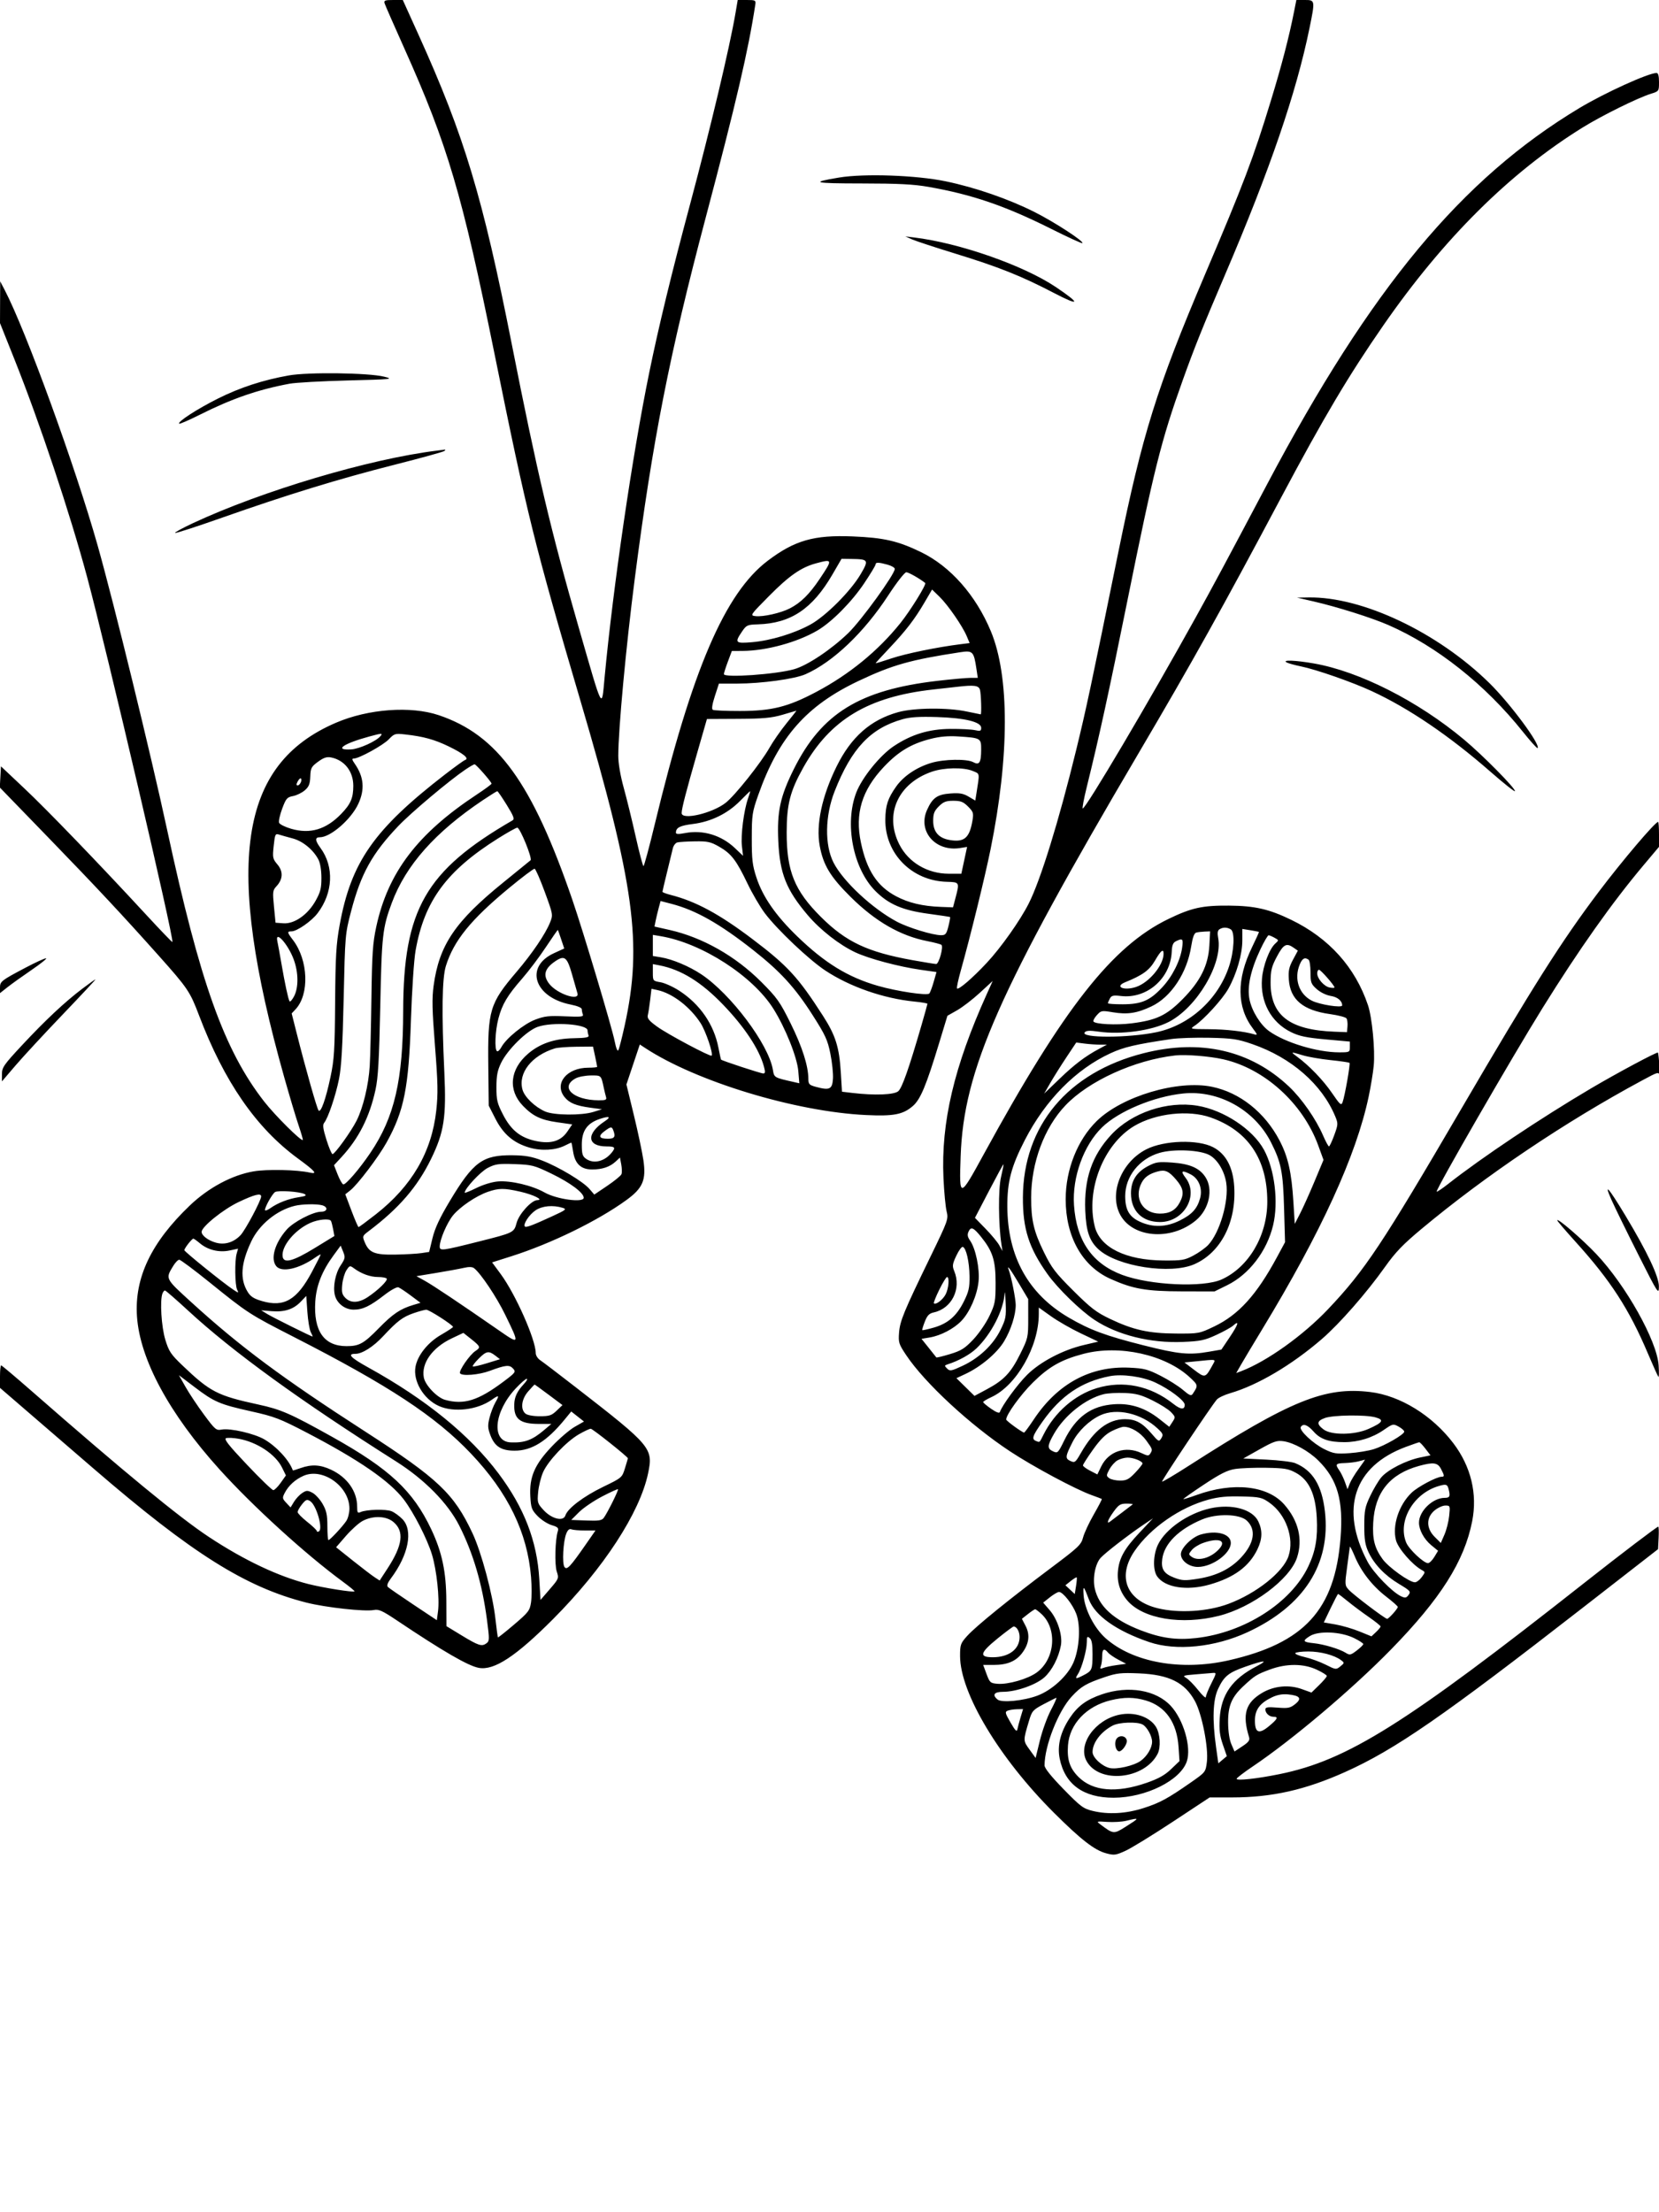 <svg xmlns="http://www.w3.org/2000/svg" width="864" height="1152" viewBox="0 0 864 1152" version="1.1">
	<path d="M 200.304 1.750 C 200.600 2.712, 205.182 13.175, 210.486 25 C 233.112 75.439, 240.712 101.160, 257.524 184.191 C 274.532 268.186, 278.379 283.714, 302.319 365 C 330.491 460.652, 334.694 491.512, 325.335 534 C 323.942 540.325, 322.464 546.110, 322.052 546.856 C 321.590 547.690, 320.850 545.916, 320.128 542.246 C 318.715 535.064, 303.812 485.254, 298.099 468.622 C 277.146 407.613, 259.142 382.729, 228.500 372.425 C 213.898 367.516, 191.833 369.134, 174.995 376.351 C 124.254 398.098, 116.700 449.796, 148.019 560.970 C 150.757 570.688, 154.121 581.946, 155.496 585.989 C 156.871 590.031, 157.861 593.472, 157.697 593.636 C 156.888 594.445, 143.188 580.819, 137.599 573.646 C 116.753 546.895, 104.162 511.641, 87.010 432 C 78.520 392.577, 59.329 314.079, 50.828 284 C 39.185 242.803, 13.543 172.313, 2.469 151.059 L 0.093 146.500 0.047 157.376 L 0 168.252 7.431 186.876 C 20.748 220.249, 36.415 267.174, 45.368 300.500 C 55.644 338.750, 90.862 489.472, 89.777 490.556 C 89.624 490.710, 83.423 484.256, 75.999 476.214 C 51.335 449.498, 24.757 421.944, 12.554 410.437 L 0.500 399.069 0.199 404.571 L -0.102 410.073 25.784 436.786 C 50.256 462.041, 64.070 476.824, 82.524 497.507 C 97.779 514.603, 98.944 516.326, 103.661 528.764 C 116.740 563.244, 133.399 587.351, 155.149 603.268 C 164.139 609.846, 165.617 611.588, 161.399 610.635 C 154.732 609.128, 139.232 608.780, 132.127 609.979 C 120.949 611.864, 108.573 618.476, 98.869 627.747 C 78.748 646.971, 69.990 665.341, 71.337 685.500 C 72.827 707.825, 88.103 736.138, 114.325 765.178 C 131.677 784.394, 159.096 809.366, 178.437 823.567 C 182.030 826.205, 184.821 828.512, 184.640 828.693 C 184.010 829.323, 168.454 826.857, 160.673 824.893 C 145.063 820.954, 127.303 812.565, 108.922 800.447 C 93.444 790.244, 64.757 766.640, 16.336 724.269 C 7.996 716.971, 0.908 711, 0.586 711 C 0.264 711, -0 713.638, -0 716.863 L -0 722.725 16.679 737.113 C 25.852 745.026, 40.364 757.543, 48.929 764.928 C 99.961 808.937, 127.870 826.502, 159.530 834.533 C 169.649 837.100, 190.038 839.342, 194.728 838.404 C 197.234 837.903, 199.170 838.776, 206.611 843.763 C 230.769 859.956, 243.796 867.503, 249.351 868.528 C 257.341 870.002, 268.691 862.548, 288.053 843.110 C 314.314 816.747, 333.223 787.737, 337.529 767.209 C 340.260 754.183, 339.253 752.984, 300 722.529 C 290.925 715.488, 282.488 709.062, 281.250 708.249 C 280.013 707.435, 279 705.781, 279 704.573 C 279 697.639, 268.476 673.919, 260.751 663.440 L 256.284 657.380 266.298 654.198 C 287.057 647.601, 311.348 635.737, 326.231 624.925 C 334.798 618.701, 336.594 614.479, 335.075 604.134 C 334.459 599.935, 332.218 589.352, 330.095 580.616 L 326.235 564.731 329.722 554.319 L 333.208 543.907 335.854 545.648 C 362.495 563.178, 414.212 578.901, 451 580.654 C 465.438 581.342, 470.351 580.387, 475.464 575.898 C 479.399 572.442, 482.359 565.340, 489.079 543.228 L 493.416 528.956 498.458 526.096 C 501.231 524.522, 506.536 520.444, 510.246 517.032 L 516.993 510.829 513.908 517.665 C 496.867 555.420, 490.021 584.513, 491.354 613.500 C 491.683 620.650, 492.415 628.411, 492.980 630.746 C 493.985 634.895, 493.792 635.438, 484.547 654.481 C 470.652 683.102, 468.695 687.840, 468.225 694 C 467.835 699.109, 468.101 699.942, 471.960 705.712 C 481.679 720.244, 505.215 742.045, 526 755.769 C 538.089 763.751, 560.028 775.516, 568.500 778.559 C 571.250 779.547, 573.644 780.456, 573.820 780.580 C 573.996 780.705, 572.112 784.337, 569.633 788.653 C 567.155 792.969, 564.645 798.359, 564.057 800.632 C 563.075 804.421, 561.679 805.744, 547.243 816.563 C 525.643 832.752, 508.233 846.876, 503.750 851.847 C 500.251 855.728, 500 856.428, 500 862.328 C 500 881.558, 520.363 915.551, 548.947 944.038 C 562.921 957.965, 570.026 963.480, 576.077 965.098 C 580.257 966.216, 581.086 966.107, 586.192 963.769 C 589.252 962.369, 600.357 955.548, 610.870 948.612 L 629.986 936 641.743 935.996 C 662.437 935.989, 679.761 932.090, 700.542 922.762 C 726.556 911.086, 751.545 893.808, 824.500 837.058 L 863.500 806.721 863.798 800.860 C 863.961 797.637, 863.876 795, 863.608 795 C 862.921 795, 844.363 809.110, 825.554 823.933 C 731.813 897.808, 701.816 916.641, 666.381 923.866 C 654.661 926.256, 643.987 927.418, 644.033 926.300 C 644.051 925.860, 647.741 923.025, 652.232 920 C 673.174 905.897, 704.351 879.530, 724.522 858.866 C 750.301 832.456, 762.608 813, 766.703 792.185 C 769.511 777.907, 766.088 763.698, 756.923 751.592 C 745.936 737.078, 729.213 726.768, 713.605 724.885 C 689.909 722.028, 672.139 729.252, 619.058 763.322 C 611.665 768.067, 605.429 771.763, 605.202 771.535 C 604.791 771.124, 630.863 732.075, 633.744 728.785 C 634.570 727.842, 637.717 726.352, 640.737 725.474 C 654.949 721.342, 672.697 710.854, 688.394 697.311 C 697.629 689.343, 711.754 673.212, 721.344 659.684 C 726.707 652.118, 730.661 648.005, 740.310 639.955 C 773.730 612.072, 815.068 584.252, 855.182 562.646 C 863.682 558.067, 863.873 558.017, 864.296 560.235 C 864.533 561.481, 864.513 559.350, 864.251 555.500 C 863.990 551.650, 863.626 548.337, 863.442 548.138 C 862.982 547.637, 841.818 558.960, 828.500 566.832 C 802.094 582.441, 771.838 602.679, 754.108 616.595 C 751.074 618.976, 748.420 620.754, 748.211 620.544 C 747.478 619.811, 787.375 550.622, 803.304 525 C 822.346 494.372, 839.443 470.193, 855.884 450.638 L 864 440.985 864 434.493 C 864 430.922, 863.793 428, 863.540 428 C 862.008 428, 844.800 448.268, 832.550 464.500 C 813.177 490.171, 798.299 513.666, 761.002 577.493 C 719.765 648.060, 710.784 661.563, 691.691 681.704 C 678.617 695.496, 659.736 708.968, 646.347 714.058 L 643.818 715.020 646.249 710.760 C 647.586 708.417, 652.609 700.029, 657.410 692.121 C 688.069 641.619, 706.363 601.619, 712.806 571 C 713.905 565.775, 715.086 558.575, 715.429 555 C 716.214 546.822, 714.596 529.831, 712.419 523.395 C 705.739 503.648, 692.168 488.560, 672.500 479.014 C 660.927 473.397, 653.492 471.699, 640 471.592 C 626.203 471.482, 620.491 472.744, 608.500 478.552 C 579.233 492.727, 554.041 524.800, 512.501 600.772 C 499.627 624.318, 499.523 624.329, 500.308 602 C 501.883 557.217, 520.028 516.124, 592.811 392.500 C 621.262 344.176, 636.341 317.134, 667.284 258.942 C 689.375 217.399, 702.341 195.566, 720.401 169.500 C 751.797 124.188, 786.308 89.913, 824.191 66.422 C 834.208 60.210, 852.847 50.994, 859.750 48.839 C 863.968 47.523, 864 47.478, 864 42.757 C 864 39.573, 863.579 38, 862.727 38 C 858.492 38, 835.695 48.369, 822.500 56.297 C 761.209 93.122, 714.021 149.952, 660.002 252 C 637.776 293.986, 632.125 304.522, 622.726 321.500 C 598.517 365.227, 565.538 421, 563.890 421 C 563.521 421, 564.470 415.937, 565.999 409.750 C 572.482 383.514, 577.473 360.640, 586.999 313.500 C 600.953 244.447, 604.736 229.359, 615.959 198 C 621.975 181.191, 626.346 170.294, 638.020 143 C 661.364 88.424, 675.073 48.397, 681.982 14.640 C 684.945 0.164, 684.918 0, 679.571 0 L 675.142 0 674.004 5.750 C 671.293 19.450, 667.558 33.817, 661.866 52.446 C 652.717 82.390, 647.806 95.339, 627.417 143.281 C 602.475 201.930, 594.948 226.047, 582.470 287.304 C 568.005 358.313, 565.653 369.352, 560.457 390.612 C 551.366 427.812, 541.914 458.363, 535.714 470.584 C 531.213 479.456, 521.269 493.510, 513.936 501.362 C 506.453 509.374, 499.247 515.581, 498.405 514.739 C 498.129 514.462, 499.022 510.246, 500.390 505.368 C 505.419 487.431, 512.912 456.905, 515.895 442.197 C 525.739 393.660, 525.789 352.093, 516.031 328.710 C 508.185 309.909, 494.962 294.936, 479.640 287.504 C 467.615 281.672, 460.294 279.993, 444 279.334 C 423.911 278.521, 413.902 281.383, 399.923 291.935 C 377.530 308.839, 360.428 348.691, 340.997 429.250 C 338.111 441.212, 335.469 451, 335.125 450.999 C 334.781 450.998, 332.963 444.136, 331.084 435.749 C 329.205 427.362, 326.393 415.883, 324.834 410.239 C 323.084 403.903, 322 397.527, 322 393.568 C 322 379.980, 326.037 336.573, 330.562 301.500 C 339.892 229.186, 348.649 184.592, 367.479 113.500 C 383.446 53.218, 389.749 26.147, 393.381 2.250 C 393.695 0.184, 393.334 0, 388.964 0 L 384.205 0 383.056 6.750 C 380.017 24.609, 369.967 66.900, 359.352 106.500 C 349.727 142.406, 343.050 169.944, 338.089 194.191 C 329.334 236.979, 319.281 305.682, 314.845 353.049 C 313.310 369.432, 314.167 371.097, 301.477 327.075 C 286.903 276.518, 279.781 246.378, 266.487 179 C 251.437 102.718, 241.823 70.822, 218.035 18.250 L 209.777 0 204.772 0 C 200.467 0, 199.842 0.245, 200.304 1.750 M 437 92.456 C 421.593 95.004, 423.549 95.514, 448.790 95.533 C 467.807 95.546, 475.804 95.954, 483.500 97.304 C 506.266 101.295, 523.499 107.186, 547.373 119.139 C 556.104 123.510, 563.453 126.880, 563.706 126.627 C 564.631 125.703, 549.207 115.665, 538.827 110.437 C 525.334 103.640, 507.985 97.638, 492.533 94.422 C 477.234 91.238, 450.160 90.279, 437 92.456 M 475 124.665 C 476.925 125.521, 487.050 128.848, 497.500 132.060 C 520.187 139.033, 531.957 143.728, 548.854 152.548 C 562.546 159.695, 563.004 158.294, 549.860 149.475 C 533.020 138.177, 499.636 126.506, 476 123.653 L 471.500 123.110 475 124.665 M 150.500 195.491 C 137.014 197.878, 125.009 201.792, 113.500 207.555 C 102.716 212.955, 92.342 219.675, 93.304 220.637 C 93.571 220.905, 98.426 218.797, 104.092 215.954 C 120.818 207.560, 134.353 202.885, 150.815 199.813 C 153.942 199.230, 167.525 198.471, 181 198.126 C 204.348 197.529, 205.241 197.436, 200 196.139 C 191.884 194.131, 160.506 193.720, 150.500 195.491 M 227.500 234.668 C 192.376 238.983, 136.472 255.614, 100.345 272.496 C 95.029 274.981, 90.908 277.241, 91.186 277.520 C 91.465 277.798, 102.513 274.213, 115.738 269.551 C 149.636 257.603, 176.548 249.345, 205.500 242.007 C 219.250 238.522, 230.928 235.295, 231.450 234.835 C 232.050 234.308, 232.050 234.055, 231.450 234.150 C 230.928 234.232, 229.150 234.466, 227.500 234.668 M 433.534 299.151 C 423.123 317.068, 411.843 324.611, 394.683 325.128 C 389.209 325.293, 388.722 325.515, 386.433 328.884 C 382.473 334.712, 382.920 335.177, 391.750 334.412 C 401.391 333.578, 413.483 329.920, 422 325.264 C 430.063 320.855, 443.062 307.826, 448.255 298.949 C 452.568 291.575, 452.332 291.193, 443.385 291.070 L 438.270 291 433.534 299.151 M 424.929 293.367 C 417.237 295.441, 410.939 299.829, 400.500 310.387 C 390.610 320.389, 390.533 320.504, 393.500 320.847 C 397.418 321.300, 406.521 319.260, 411.222 316.875 C 417.005 313.943, 421.544 309.465, 426.993 301.319 C 433.745 291.223, 433.689 291.006, 424.929 293.367 M 456 293.934 C 456 294.448, 453.321 298.874, 450.047 303.769 C 443.562 313.464, 433.160 323.958, 425.704 328.328 C 415.201 334.483, 399.093 338.890, 386.822 338.965 L 381.144 339 379.072 344.538 C 377.932 347.583, 377 350.508, 377 351.038 C 377 353.079, 404.089 351.188, 413.596 348.484 C 420.530 346.511, 432.975 338.195, 441.810 329.632 C 448.604 323.046, 466 299.034, 466 296.242 C 466 295.610, 464.313 294.625, 462.250 294.053 C 457.600 292.761, 456 292.731, 456 293.934 M 462.531 310.143 C 449.952 329.411, 433.819 344.769, 419.506 351.101 C 413.891 353.584, 396.621 355.955, 383.954 355.980 L 374.408 356 372.295 362.497 C 370.920 366.727, 370.542 369.217, 371.212 369.631 C 371.777 369.980, 378.149 370.258, 385.370 370.247 C 401.896 370.223, 410.274 368.139, 424.917 360.411 C 442.276 351.250, 457.343 338.934, 468.980 324.394 C 474.210 317.859, 482.642 304.213, 481.841 303.579 C 478.866 301.221, 473.182 298, 471.997 298 C 471.131 298, 466.989 303.313, 462.531 310.143 M 481.546 313.615 C 476.358 322.483, 471.913 328.274, 463.250 337.445 C 459.262 341.667, 456 345.235, 456 345.374 C 456 345.513, 459.693 344.387, 464.207 342.872 C 471.682 340.364, 488.231 336.965, 500.239 335.471 L 504.977 334.881 503.496 331.336 C 501.281 326.035, 493.663 315.003, 489.280 310.750 L 485.416 307 481.546 313.615 M 684 313.167 C 696.375 316.011, 714.371 321.687, 723.067 325.488 C 748.336 336.535, 773.473 356.478, 793.087 381.041 C 797.044 385.997, 800.498 389.835, 800.763 389.571 C 802.447 387.886, 786.514 366.377, 775.713 355.756 C 748.807 329.297, 709.460 310.652, 681.500 311.114 L 675.500 311.213 684 313.167 M 500 339.654 C 474.182 343.590, 464.755 346.252, 447.173 354.573 C 419.963 367.451, 405.534 383.853, 394.893 414 C 391.755 422.891, 391.539 424.333, 391.520 436.500 C 391.503 447.613, 391.854 450.581, 393.940 456.950 C 397.237 467.019, 403.999 476.771, 415.176 487.579 C 429.583 501.508, 441.592 508.877, 457.203 513.369 C 467.168 516.235, 482.849 518.577, 483.971 517.365 C 484.412 516.889, 485.437 514.180, 486.249 511.345 L 487.725 506.190 479.613 505.038 C 468.116 503.405, 452.536 499.252, 445.471 495.938 C 437.098 492.009, 427.213 484.282, 420.624 476.515 C 409.472 463.371, 406.107 454.896, 405.328 438 C 404.619 422.635, 406.318 414.762, 413.419 400.500 C 427.882 371.453, 447.719 359.260, 488.174 354.553 C 495.503 353.700, 503.239 353.002, 505.364 353.001 L 509.227 353 508.528 348.341 C 507.153 339.171, 506.634 338.642, 500 339.654 M 670 344.922 C 670.825 345.396, 674.194 346.336, 677.487 347.012 C 685.606 348.678, 704.059 355.120, 714.410 359.902 C 733.708 368.818, 754.845 383.171, 776.250 401.893 C 783.263 408.027, 789 412.569, 789 411.988 C 789 410.275, 772.245 393.318, 762.500 385.168 C 738.503 365.099, 707.985 349.623, 684.240 345.483 C 674.689 343.817, 667.589 343.537, 670 344.922 M 498.500 357.649 C 496.850 357.842, 491.225 358.473, 486 359.052 C 452.184 362.798, 432.309 374.740, 418.351 399.700 C 411.471 412.002, 409.712 418.871, 409.696 433.500 C 409.674 453.673, 413.781 463.799, 427.538 477.497 C 440.592 490.495, 451.781 495.775, 475.205 499.993 C 481.335 501.097, 486.893 502, 487.556 502 C 488.986 502, 491.464 493.005, 490.302 492.034 C 489.861 491.666, 486.575 490.794, 483 490.097 C 468.880 487.342, 455.865 479.840, 442.929 467 C 432.412 456.561, 428.760 450.519, 426.910 440.500 C 424.883 429.523, 428.019 414.720, 435.660 399.200 C 443.243 383.796, 453.384 374.843, 467.766 370.855 C 476.075 368.551, 493.442 368.387, 503.500 370.517 C 507.349 371.333, 510.612 372, 510.750 372 C 511.265 372, 510.949 361.412, 510.370 359.250 C 509.749 356.933, 507.383 356.614, 498.500 357.649 M 407.500 372.217 C 401.815 373.870, 397.462 374.269, 384.333 374.336 L 368.166 374.418 363.121 391.959 C 357.322 412.124, 355 421.112, 355 423.394 C 355 427.263, 371.036 423.515, 377.965 418.028 C 382.910 414.112, 396.295 397.273, 400.786 389.319 C 402.593 386.119, 406.530 380.462, 409.535 376.750 C 412.540 373.038, 414.886 370.041, 414.749 370.090 C 414.612 370.140, 411.350 371.097, 407.500 372.217 M 470.105 374.519 C 453.376 379.215, 443.458 389.717, 434.680 412.033 C 429.646 424.831, 429.413 440.008, 434.109 449.213 C 439.070 458.938, 454.228 473.084, 467.007 479.915 C 472.891 483.060, 485.740 487, 490.111 487 C 492.429 487, 492.909 486.419, 493.926 482.378 C 494.566 479.836, 494.957 477.660, 494.795 477.542 C 494.633 477.424, 489.463 476.644, 483.306 475.808 C 470.045 474.009, 462.796 470.891, 455.943 464.039 C 444.265 452.361, 439.706 428.941, 445.950 412.703 C 448.950 404.902, 458.347 393.292, 465.510 388.537 C 474.753 382.402, 483.782 379.657, 495 379.572 C 500.225 379.532, 505.962 379.826, 507.750 380.225 C 510.547 380.849, 511 380.680, 511 379.014 C 511 375.927, 502.555 373.866, 488 373.403 C 478.848 373.111, 474.055 373.410, 470.105 374.519 M 192.500 383.486 C 178.738 387.213, 173.655 390.782, 182.874 390.245 C 187.129 389.997, 195.907 386.022, 198.140 383.332 C 199.471 381.727, 198.939 381.742, 192.500 383.486 M 202.518 384.969 C 199.532 388.098, 186.995 395, 184.298 395 C 183.169 395, 183.272 395.586, 184.779 397.750 C 189.520 404.558, 190.085 411.128, 186.576 418.664 C 182.826 426.718, 172.130 436, 166.599 436 C 163.928 436, 164.024 437.638, 166.926 441.599 C 174.086 451.373, 173.472 464.949, 165.391 475.560 C 162.210 479.737, 154.635 485, 151.804 485 C 149.432 485, 149.517 485.500, 152.574 489.508 C 160.581 500.005, 161.235 517.798, 153.902 525.605 L 151.898 527.737 154.524 538.118 C 159.285 556.947, 165.112 577.486, 165.928 578.315 C 167.133 579.539, 169.675 572.358, 172.127 560.805 C 174.044 551.774, 174.341 546.977, 174.529 522 C 174.711 497.876, 175.071 491.698, 176.878 481.761 C 182.858 448.876, 194.733 431.909, 231.844 403.228 C 236.861 399.350, 241.536 395.986, 242.233 395.752 C 244.490 394.992, 241.387 392.425, 233.710 388.703 C 226.273 385.096, 220.515 383.513, 211 382.455 C 205.788 381.876, 205.344 382.007, 202.518 384.969 M 484.500 384.806 C 474.507 387.363, 467.833 391.374, 460.319 399.339 C 448.825 411.523, 445.158 423.646, 448.373 438.828 C 451.438 453.301, 456.841 461.523, 466.715 466.741 C 473.214 470.175, 480.441 471.893, 489.913 472.255 L 496.325 472.500 497.643 467.500 C 499.779 459.400, 499.767 459.379, 493.080 459.195 C 474.844 458.692, 460.858 444.498, 461.076 426.712 C 461.166 419.367, 462.364 415.739, 466.741 409.550 C 470.575 404.129, 477.382 399.553, 485 397.275 C 491.614 395.298, 503.575 395.095, 506.877 396.904 C 510.033 398.633, 510.964 397.150, 510.985 390.367 C 511.003 384.361, 510.811 384.251, 499 383.495 C 493.709 383.157, 489.439 383.543, 484.500 384.806 M 165.638 396.676 C 162.140 399.234, 161.758 399.959, 161.593 404.375 C 161.445 408.308, 160.886 409.702, 158.701 411.581 C 157.211 412.862, 154.458 414.199, 152.582 414.551 C 149.515 415.126, 148.952 415.780, 146.972 421.075 C 145.761 424.312, 145.026 427.626, 145.338 428.439 C 145.650 429.251, 148.470 430.662, 151.604 431.573 C 161.509 434.453, 169.795 431.994, 177.692 423.833 C 182.632 418.726, 184.001 415.546, 183.996 409.185 C 183.990 401.682, 179.408 395.831, 172.448 394.440 C 170.194 393.990, 168.590 394.517, 165.638 396.676 M 242.482 400.685 C 234.081 406.350, 214.193 423.067, 207.461 430.123 C 193.796 444.445, 187.946 455.005, 182.843 474.560 C 179.761 486.369, 179.718 486.867, 178.979 520 C 178.423 544.925, 177.801 555.653, 176.547 561.910 C 174.815 570.556, 170.842 582.280, 168.819 584.718 C 167.947 585.768, 168.230 587.857, 170.015 593.547 C 171.300 597.646, 172.724 601, 173.178 601 C 174.381 601, 182.805 589.305, 185.672 583.654 C 189.111 576.877, 191.961 565.022, 192.561 555 C 192.841 550.325, 193.237 534.350, 193.440 519.500 C 193.755 496.501, 194.131 491.020, 195.973 482.517 C 202.086 454.304, 217.430 434.132, 248.250 413.789 C 252.512 410.976, 255.997 408.410, 255.994 408.087 C 255.984 407.184, 247.936 398, 247.154 398 C 246.775 398, 244.672 399.208, 242.482 400.685 M 485.300 401.862 C 467.646 407.962, 460.436 424.086, 468.364 439.732 C 473.110 449.097, 483.015 454.974, 494.080 454.990 L 500.660 455 502.159 448.015 L 503.659 441.031 500.037 441.610 C 487.210 443.661, 477.822 432.895, 482.778 421.817 C 485.635 415.431, 488.100 413.693, 495.005 413.193 C 499.728 412.852, 501.647 413.184, 504.433 414.828 L 507.930 416.891 508.512 413.196 C 510.254 402.133, 510.408 403.068, 506.583 401.470 C 501.826 399.483, 491.644 399.670, 485.300 401.862 M 155.046 406.914 C 154.272 408.361, 154.257 409, 154.996 409 C 156.209 409, 157.529 406.195, 156.705 405.371 C 156.406 405.073, 155.660 405.767, 155.046 406.914 M 251.489 416.682 C 226.574 433.372, 211.339 450.561, 204.029 470.229 C 199.232 483.134, 198.803 486.987, 198.037 524 C 197.460 551.891, 196.929 561.213, 195.560 567.493 C 192.468 581.685, 186.885 592.745, 177.884 602.510 L 173.947 606.781 175.838 611.595 C 176.879 614.243, 178.188 616.563, 178.749 616.750 C 179.974 617.158, 187.136 608.846, 192.879 600.353 C 205.456 581.752, 209.913 562.503, 209.977 526.500 C 210.072 473.568, 221.628 453.419, 266.928 427.199 C 268.080 426.533, 267.498 424.981, 263.928 419.195 C 261.493 415.247, 259.270 412.013, 258.989 412.009 C 258.708 412.004, 255.333 414.107, 251.489 416.682 M 385.462 417.052 C 378.985 423.647, 370.312 427.897, 360.930 429.075 C 354.060 429.938, 352.052 430.962, 352.015 433.621 C 352.004 434.421, 353.362 434.479, 356.750 433.824 C 366.098 432.019, 375.668 434.910, 382.800 441.695 L 386.979 445.670 386.382 440.585 C 385.727 435, 387.393 421.971, 389.542 415.880 C 390.295 413.746, 390.802 412, 390.668 412 C 390.534 412, 388.192 414.273, 385.462 417.052 M 488.923 419.923 C 486.535 422.311, 486 423.693, 486 427.469 C 486 433.166, 488.854 436.462, 494.634 437.438 C 502.198 438.716, 504.934 436.362, 506.461 427.259 C 507.106 423.416, 506.890 422.737, 504.163 420.009 C 501.680 417.526, 500.341 417, 496.500 417 C 492.690 417, 491.316 417.530, 488.923 419.923 M 259.412 436.583 C 232.563 453.440, 220.975 469.189, 216.433 495 C 215.583 499.834, 214.535 515.575, 214.003 531.500 C 212.835 566.535, 210.453 578.464, 201.348 594.900 C 197.145 602.485, 186.240 616.880, 182.417 619.886 L 179.822 621.928 183.044 630.464 C 184.816 635.159, 186.479 639, 186.739 639 C 186.999 639, 191.001 636.042, 195.631 632.426 C 214.473 617.714, 224.846 599.923, 227.211 578.262 C 228.170 569.482, 228.057 563.891, 226.534 544.616 C 225.055 525.894, 224.920 519.943, 225.825 513.308 C 228.719 492.078, 236.981 479.869, 262.341 459.345 C 269.579 453.487, 275.865 448.376, 276.311 447.986 C 277.370 447.061, 270.838 431, 269.403 431 C 268.799 431, 264.303 433.512, 259.412 436.583 M 142.539 440.480 C 141.882 446.611, 142.005 447.218, 144.508 450.192 C 147.586 453.850, 147.377 457.906, 143.920 461.585 C 142.039 463.587, 141.938 464.451, 142.686 472.133 L 143.500 480.500 147.564 480.798 C 153.313 481.221, 160.308 476.334, 164.372 469.056 C 166.907 464.516, 167.408 462.525, 167.389 457.056 C 167.375 453.007, 166.756 449.353, 165.769 447.500 C 163.053 442.402, 157.639 437.988, 152.400 436.601 C 149.705 435.887, 146.541 434.997, 145.370 434.622 C 143.386 433.988, 143.191 434.390, 142.539 440.480 M 352.751 438.689 C 351.789 438.941, 350.727 440.351, 350.392 441.823 C 350.057 443.295, 348.707 448.857, 347.391 454.181 C 346.076 459.506, 345 464.101, 345 464.393 C 345 464.684, 346.913 465.414, 349.250 466.013 C 362.460 469.403, 374.608 475.965, 391.927 489.067 C 410.178 502.874, 415.692 508.875, 428.616 529 C 435.185 539.228, 437.087 545.276, 437.891 558.491 L 438.500 568.500 444 569.151 C 455.456 570.507, 465.637 570.122, 467.813 568.250 C 469.807 566.536, 473.371 556.400, 479.911 533.851 C 481.610 527.994, 483 522.984, 483 522.717 C 483 522.451, 479.962 521.932, 476.250 521.563 C 460.118 519.962, 442.614 513.869, 429.815 505.400 C 421.254 499.735, 404.723 484.065, 398.313 475.539 C 395.848 472.260, 391.775 465.285, 389.263 460.039 C 383.462 447.925, 380.851 444.529, 374.567 440.925 C 370.135 438.383, 368.560 438.032, 362 438.125 C 357.875 438.184, 353.713 438.438, 352.751 438.689 M 265 462.524 C 245.149 478.947, 236.336 489.830, 232.219 503 C 230.230 509.364, 229.971 527.225, 231.414 558.500 C 232.487 581.751, 231.282 589.601, 224.501 603.500 C 217.391 618.074, 207.774 629.208, 192.040 641.082 C 188.715 643.592, 188.657 643.757, 189.963 646.910 C 192.224 652.368, 195.105 653.524, 205.958 653.325 C 211.206 653.229, 217.300 652.879, 219.500 652.546 L 223.500 651.941 225.231 644.786 C 226.481 639.624, 228.965 634.283, 234.153 625.608 C 246.503 604.953, 251.343 601.416, 267 601.600 C 273.635 601.678, 277.010 602.283, 282.380 604.354 C 291.030 607.691, 303.718 615.316, 307 619.150 L 309.500 622.070 316.303 617.478 C 320.045 614.953, 323.357 612.234, 323.663 611.436 C 323.969 610.638, 323.915 608.363, 323.544 606.380 L 322.867 602.776 320.684 604.821 C 317.671 607.643, 313.678 609, 308.389 609 C 302.562 609, 299.428 606.040, 298.467 599.626 C 298.085 597.082, 297.668 595, 297.540 595 C 297.412 595, 295.919 595.693, 294.222 596.539 C 289.252 599.018, 282.018 599.438, 275.733 597.611 C 267.509 595.220, 262.142 590.669, 258.016 582.588 L 254.532 575.764 254.300 555.132 C 253.972 525.947, 254.997 522.543, 269.095 506 C 277.202 496.488, 284.083 486.332, 286.480 480.341 C 288.062 476.388, 288.038 476.251, 283.724 464.489 C 281.330 457.963, 278.951 452.525, 278.436 452.403 C 277.921 452.282, 271.875 456.836, 265 462.524 M 343.026 472.903 C 342.477 474.941, 341.764 477.934, 341.441 479.554 L 340.853 482.500 348.677 484.263 C 365.887 488.142, 383.053 497.877, 396.557 511.418 C 404.740 519.623, 406.212 521.707, 411.794 533 C 417.769 545.085, 420.955 555.037, 420.985 561.711 C 420.999 564.618, 421.387 565.027, 425.077 566.021 C 432.072 567.904, 433.454 567.221, 433.807 561.705 C 433.975 559.068, 433.368 553.218, 432.457 548.705 C 431.007 541.521, 429.849 539.010, 423.151 528.524 C 413.973 514.158, 406.375 505.859, 392.154 494.670 C 374.759 480.983, 362.354 473.966, 349.762 470.689 L 344.024 469.196 343.026 472.903 M 635.118 483.906 C 634.126 484.534, 633.931 485.817, 634.426 488.455 C 636.907 501.683, 623.345 524.670, 608.616 532.200 C 599.796 536.710, 583.866 538.914, 572.237 537.233 C 567.524 536.551, 565.716 536.637, 564.935 537.579 C 562.420 540.609, 587.621 540.577, 602.179 537.532 C 619.493 533.909, 634.343 520.499, 640.058 503.325 C 642.742 495.260, 643.223 485.392, 641 483.982 C 639.128 482.795, 636.917 482.766, 635.118 483.906 M 284.252 493.266 C 280.890 498.345, 275.383 505.650, 272.015 509.500 C 264.242 518.384, 261.493 523.008, 259.552 530.460 C 257.875 536.900, 257.475 546.557, 258.849 547.407 C 259.316 547.696, 260.318 546.774, 261.075 545.360 C 263.553 540.730, 272.761 533.234, 278.753 530.969 C 283.646 529.119, 285.956 528.863, 294.300 529.248 C 302.517 529.627, 304.010 529.469, 303.550 528.268 C 303.247 527.481, 303 526.257, 303 525.548 C 303 524.776, 300.665 523.801, 297.169 523.113 C 278.221 519.385, 273.059 503.440, 288.511 496.367 L 293.852 493.921 292.281 489.211 C 291.417 486.620, 290.633 484.395, 290.538 484.266 C 290.443 484.137, 287.614 488.187, 284.252 493.266 M 647 489.767 C 647 496.926, 643.998 507.250, 639.681 514.941 C 636.596 520.436, 626.843 531.093, 622 534.260 C 619.596 535.832, 619.888 535.897, 629.566 535.948 C 638.539 535.994, 647.956 537.069, 653.385 538.666 C 654.974 539.133, 654.844 538.662, 652.561 535.669 C 644.026 524.479, 643.876 510.028, 652.119 493.128 C 654.165 488.935, 655.745 485.412, 655.631 485.298 C 655.518 485.185, 653.529 484.788, 651.212 484.418 L 647 483.744 647 489.767 M 622.966 485.648 C 621.928 485.929, 621.089 488.247, 620.369 492.819 C 618.179 506.725, 609.871 519.254, 599.626 524.099 C 592.115 527.652, 587.126 528.401, 579.500 527.125 C 573.753 526.162, 573.405 526.226, 571.236 528.632 C 569.990 530.014, 569.190 531.498, 569.456 531.929 C 570.345 533.367, 581.287 533.908, 589.262 532.908 C 602.233 531.281, 607.443 528.828, 615.785 520.419 C 625.175 510.952, 629.289 502.706, 629.838 492.250 L 630.219 485 627.359 485.116 C 625.787 485.180, 623.810 485.419, 622.966 485.648 M 340 492.324 L 340 497.824 344.250 498.525 C 350.210 499.508, 358.924 503.179, 365.225 507.361 C 380.578 517.552, 400.268 543.791, 402.507 557.044 C 403.210 561.203, 403.061 561.115, 413.391 563.454 L 416.283 564.109 415.757 557.805 C 415.157 550.602, 409.063 535.337, 402.796 525.340 C 392.083 508.251, 365.575 491.145, 344.211 487.536 L 340 486.824 340 492.324 M 656.466 494.250 C 651.284 505.185, 649.379 514.007, 650.768 520.627 C 652.027 526.630, 656.501 533.796, 660.982 536.987 C 669.402 542.983, 686.019 548, 697.458 548 C 702.861 548, 703 547.930, 703 545.200 L 703 542.400 690.387 541.262 C 680.343 540.356, 676.683 539.590, 672.413 537.501 C 662.010 532.412, 656.257 521.849, 657.237 509.639 C 657.778 502.897, 661.087 494.136, 664.134 491.379 C 666.060 489.636, 666.056 489.600, 663.792 488.343 C 662.531 487.643, 661.140 487.055, 660.701 487.035 C 660.261 487.016, 658.356 490.262, 656.466 494.250 M 144.463 490.250 C 144.739 491.488, 145.663 496.550, 146.517 501.500 C 148.365 512.214, 150.068 520.161, 150.781 521.396 C 151.065 521.888, 152.112 520.763, 153.107 518.896 C 155.556 514.298, 155.481 506.360, 152.922 499.522 C 149.913 491.478, 143.064 483.971, 144.463 490.250 M 612.465 490.125 C 610.924 490.874, 610.383 492.197, 610.236 495.575 C 609.629 509.509, 597.303 520.255, 583.759 518.656 C 579.791 518.188, 578.854 518.404, 578.009 519.982 C 577.454 521.020, 577 522.123, 577 522.434 C 577 522.745, 580.487 522.990, 584.750 522.978 C 594.463 522.951, 598.859 521.057, 605.318 514.116 C 610.624 508.415, 614.740 500.177, 615.669 493.396 C 616.293 488.847, 615.906 488.452, 612.465 490.125 M 665.024 498.106 C 662.232 503.345, 661.763 505.246, 661.723 511.490 C 661.612 528.699, 671.500 536.354, 695 537.252 L 701.500 537.500 701.761 534.500 C 701.904 532.850, 701.677 530.977, 701.255 530.337 C 700.834 529.698, 696.992 528.688, 692.717 528.094 C 678.622 526.133, 671.939 520.554, 671.226 510.152 C 670.909 505.533, 671.302 503.636, 673.377 499.777 L 675.915 495.054 673.735 493.527 C 669.966 490.887, 668.446 491.687, 665.024 498.106 M 601.500 500.246 C 598.586 505.276, 595.078 507.819, 585.973 511.500 C 580.228 513.823, 585.303 516.045, 591.603 513.966 C 598.389 511.727, 605.903 502.727, 605.978 496.750 C 606.015 493.768, 604.622 494.856, 601.500 500.246 M 13.500 503.808 C 0.581 510.619, 0 511.071, 0 514.325 L 0 517.168 3.889 514.088 C 6.028 512.394, 11.737 508.306, 16.576 505.004 C 21.416 501.702, 24.728 499.014, 23.937 499.032 C 23.147 499.049, 18.450 501.198, 13.500 503.808 M 288.973 500.704 C 283.537 504.450, 282.657 508.023, 286.095 512.393 C 290.208 517.622, 301.957 521.521, 300.731 517.250 C 300.455 516.288, 299.168 511.788, 297.871 507.250 C 295.293 498.225, 293.975 497.256, 288.973 500.704 M 676.896 502.250 C 673.801 509.716, 676.458 517.662, 683.198 521.101 C 687.227 523.156, 699 524.998, 699 523.573 C 699 521.184, 696.602 519.192, 693.039 518.622 C 690.689 518.247, 687.649 516.764, 685.753 515.071 C 682.785 512.418, 682.500 511.654, 682.505 506.332 C 682.508 503.124, 682.058 500.169, 681.505 499.765 C 679.543 498.331, 678.226 499.041, 676.896 502.250 M 340 506.437 C 340 510.771, 340.048 510.832, 343.974 511.496 C 346.160 511.865, 350.551 513.849, 353.733 515.906 C 364.501 522.866, 371.805 533.458, 374.141 545.500 C 374.781 548.800, 375.398 551.624, 375.511 551.776 C 375.934 552.339, 396.202 559, 397.495 559 C 398.564 559, 398.628 558.234, 397.807 555.250 C 395.345 546.299, 387.763 534.831, 376.656 523.261 C 365.221 511.351, 354.652 504.835, 343.250 502.668 L 340 502.050 340 506.437 M 686 506.865 C 686 509.610, 689.581 513.687, 692.477 514.240 C 693.865 514.506, 695 514.494, 695 514.214 C 695 513.184, 687.835 505, 686.933 505 C 686.420 505, 686 505.839, 686 506.865 M 42.890 514.851 C 33.749 521.771, 23.627 531.254, 11.530 544.229 C 2.009 554.441, 1.021 555.858, 1.011 559.314 L 1 563.127 8.114 554.814 C 12.027 550.241, 23.089 538.288, 32.698 528.250 C 42.306 518.212, 49.972 510, 49.733 510 C 49.494 510, 46.415 512.183, 42.890 514.851 M 338.610 520.660 C 338.238 523.826, 337.691 527.382, 337.395 528.563 C 336.964 530.280, 337.919 531.482, 342.178 534.579 C 347.579 538.507, 369.923 550.410, 370.608 549.725 C 371.559 548.774, 367.586 537.030, 364.895 532.836 C 359.447 524.346, 350.210 517.260, 342.393 515.574 L 339.287 514.904 338.610 520.660 M 280 534.742 C 274.311 536.745, 264.286 546.624, 260.965 553.500 C 259.065 557.433, 258.548 560.127, 258.538 566.127 C 258.528 572.892, 258.920 574.516, 262.013 580.507 C 266.190 588.597, 271.071 592.491, 279.161 594.188 C 286.930 595.818, 292.075 594.255, 295.491 589.228 L 298.004 585.529 290.086 584.398 C 281.618 583.188, 277.479 581.190, 272.311 575.816 C 264.447 567.638, 265.532 556.836, 275.035 548.702 C 281.228 543.401, 288.775 540.841, 298.756 540.654 C 305.172 540.534, 306.898 540.203, 306.506 539.168 C 306.227 538.436, 306 537.276, 306 536.590 C 306 533.298, 287.779 532.003, 280 534.742 M 610 541.078 C 591.372 543.838, 585.315 545.256, 578.290 548.502 C 560.246 556.839, 544.473 572.827, 533.743 593.658 C 526.603 607.519, 524.527 615.443, 524.615 628.500 C 524.789 654.409, 535.568 673.831, 556.593 686.122 C 567.631 692.574, 575.844 695.614, 595.821 700.641 C 613.987 705.213, 619.230 705.715, 629.722 703.888 L 636.108 702.776 640.525 696.192 C 644.933 689.621, 645.620 687.224, 642.210 690.310 C 641.219 691.206, 637.279 693.386, 633.454 695.154 C 627.375 697.963, 625.183 698.423, 616.033 698.805 C 599.132 699.512, 581.973 695.231, 570.010 687.322 C 562.713 682.498, 550.865 670.959, 545.549 663.500 C 535.834 649.869, 532.640 639.904, 532.726 623.500 C 532.922 586.175, 556.145 558.458, 595.612 548.447 C 625.264 540.925, 651.316 546.914, 671.337 565.856 C 677.973 572.136, 685.310 582.676, 689.043 591.295 C 690.395 594.414, 691.777 596.974, 692.116 596.983 C 692.455 596.992, 693.695 594.360, 694.871 591.134 C 696.897 585.577, 696.925 585.063, 695.400 581.384 C 688.461 564.644, 672.516 550.738, 652.229 543.733 C 644.496 541.063, 641.959 540.684, 630 540.417 C 622.575 540.251, 613.575 540.549, 610 541.078 M 555.309 550.693 C 552.455 554.987, 548.695 560.975, 546.955 564 L 543.791 569.500 551.645 561.932 C 559.580 554.287, 565.203 550.023, 572.485 546.130 L 576.470 544 572.875 544 C 570.897 544, 567.304 543.749, 564.890 543.443 L 560.500 542.886 555.309 550.693 M 289 545.935 C 276.915 549.624, 269.719 558.775, 272.105 567.418 C 273.167 571.263, 278.566 576.467, 283.927 578.814 C 288.490 580.810, 302.874 580.940, 309 579.040 L 313.500 577.645 307.500 576.833 C 299.892 575.804, 296.440 574.375, 293.966 571.230 C 288.465 564.236, 295.190 556, 306.401 556 C 308.931 556, 311 555.797, 311 555.549 C 311 555.301, 310.513 552.826, 309.917 550.049 L 308.834 545 300.167 545.086 C 295.400 545.133, 290.375 545.515, 289 545.935 M 675.500 550.259 C 681.768 554.846, 689.131 562.503, 693.689 569.174 C 697.888 575.319, 698.508 575.860, 699.203 573.981 C 700.378 570.805, 703.335 554.001, 702.811 553.477 C 702.560 553.227, 698.113 552.581, 692.928 552.041 C 687.742 551.502, 681.250 550.377, 678.500 549.541 C 672.078 547.589, 671.908 547.630, 675.500 550.259 M 612 549.624 C 590.863 552.016, 566.943 562.912, 554.853 575.656 C 543.824 587.280, 537.056 605.479, 537.017 623.614 C 536.992 635.322, 538.383 641.283, 543.639 652 C 547.733 660.348, 549.597 662.792, 559.004 672.151 C 568.103 681.204, 570.970 683.403, 578.105 686.806 C 590.198 692.574, 598.252 694.360, 612.500 694.436 C 624.345 694.499, 624.600 694.452, 632.295 690.778 C 645.041 684.692, 654.436 674.324, 665.074 654.601 L 669.245 646.868 668.739 629.184 C 668.196 610.196, 667.244 605.393, 661.946 594.895 C 653.408 577.976, 634.741 567.566, 616.274 569.424 C 601.021 570.959, 582.592 578.632, 573.957 587.041 C 564.362 596.387, 558.352 613.031, 559.331 627.543 C 560.586 646.141, 568.799 658.040, 584.414 663.882 C 598.931 669.313, 626.664 670.594, 636.217 666.275 C 650.358 659.880, 660 643.447, 660 625.742 C 660 603.612, 649.985 588.764, 630.420 581.887 C 618.954 577.858, 601.845 579.763, 590.786 586.302 C 574.755 595.780, 565.359 619.655, 570.159 638.716 C 572.911 649.645, 586.306 656.253, 606 656.397 C 615.506 656.466, 616.974 656.223, 621.500 653.830 C 624.250 652.376, 627.712 649.907, 629.193 648.343 C 635.238 641.962, 640.062 625.423, 638.626 616 C 637.694 609.887, 634.207 604.025, 630.063 601.605 C 625.321 598.835, 611.380 598.166, 603.875 600.348 C 593.314 603.418, 586 612.631, 586 622.865 C 586 630.072, 588.127 633.720, 593.821 636.276 C 600.518 639.283, 607.279 639.077, 614.278 635.652 C 620.727 632.497, 623.540 629.423, 625.025 623.906 C 626.374 618.898, 624.326 613.737, 620.128 611.566 C 615.461 609.153, 614.658 609.685, 617.449 613.344 C 624.517 622.610, 616.496 636.413, 604.071 636.368 C 594.796 636.335, 589.010 630.587, 589.004 621.398 C 588.999 614.912, 591.891 610.343, 598.008 607.170 C 601.967 605.117, 603.434 604.907, 610.377 605.399 C 619.655 606.056, 624.604 608.194, 627.737 612.898 C 631.991 619.285, 629.765 629.654, 622.900 635.431 C 609.643 646.586, 588.801 644.579, 582.896 631.579 C 577.823 620.409, 584.465 604.852, 597.023 598.488 C 606.294 593.790, 623.809 593.247, 631.809 597.410 C 638.472 600.877, 642.180 607.844, 642.785 618.033 C 643.881 636.510, 635.848 652.161, 622.122 658.289 C 609.726 663.824, 581.967 659.573, 572.153 650.637 C 567.395 646.305, 565.637 641.200, 565.198 630.440 C 564.523 613.896, 568.662 601.800, 578.713 590.943 C 589.393 579.408, 607.836 573.186, 623.604 575.799 C 637.349 578.076, 652.465 588.089, 658.276 598.766 C 663.849 609.005, 665.910 625.987, 663.039 638 C 659.804 651.535, 650.534 663.645, 639.105 669.266 L 632.531 672.500 615.516 672.465 C 596.900 672.428, 590.003 671.223, 578.317 665.967 C 563.619 659.357, 555 644.028, 555 624.500 C 555 609.094, 561.137 593.620, 571.142 583.800 C 584.319 570.866, 613.385 562.236, 631.263 565.950 C 645.716 568.953, 658.675 579.241, 666.315 593.779 C 670.804 602.323, 672.638 610.412, 673.598 625.909 L 674.305 637.319 677.092 631.909 C 678.625 628.934, 681.994 621.442, 684.578 615.260 L 689.275 604.020 686.514 596.449 C 678.531 574.562, 658.515 556.434, 637 551.605 C 629.814 549.993, 617.420 549.010, 612 549.624 M 299.819 561.536 C 291.356 566.131, 298.457 572.902, 311.817 572.976 C 315.466 572.996, 316.054 572.729, 315.615 571.250 C 315.329 570.288, 314.807 568.150, 314.455 566.500 C 313.032 559.837, 313.200 559.997, 307.683 560.040 C 304.832 560.062, 301.293 560.735, 299.819 561.536 M 312.276 582.712 C 305.764 584.928, 303 588.894, 303 596.020 C 303 600.949, 303.355 602.135, 305.223 603.443 C 309.240 606.257, 314.958 604.818, 318.718 600.046 C 320.702 597.528, 320.220 597, 315.934 597 C 305.628 597, 305.153 590.321, 315 583.859 C 318.519 581.550, 317.255 581.017, 312.276 582.712 M 314.745 589.119 C 311.368 591.638, 312.005 593, 316.559 593 C 320.049 593, 320.699 591.986, 319.393 588.582 C 318.617 586.559, 318.096 586.619, 314.745 589.119 M 254.008 608.183 C 250.241 610.126, 242.024 618.955, 242.005 621.080 C 242.002 621.398, 244.725 620.308, 248.057 618.657 C 251.593 616.904, 256.274 615.481, 259.307 615.236 C 266.039 614.692, 277.123 617.314, 283.638 620.991 C 289.943 624.550, 304 626.448, 304 623.742 C 304 621.129, 297.052 615.939, 287.136 611.145 C 278.217 606.833, 277.068 606.536, 268.072 606.211 C 259.621 605.906, 257.974 606.137, 254.008 608.183 M 515.075 620.128 L 507.750 634.190 513.265 639.845 C 516.298 642.955, 519.523 646.850, 520.433 648.500 L 522.086 651.500 521.547 648 C 519.962 637.715, 519.841 619.273, 521.316 613.006 C 522.157 609.434, 522.745 606.411, 522.622 606.289 C 522.500 606.166, 519.103 612.394, 515.075 620.128 M 602.942 610.031 C 598.527 611.228, 596.072 612.960, 594.510 615.980 C 590.391 623.945, 595.144 631.934, 604.027 631.978 C 609.170 632.003, 612.330 630.197, 614.506 625.989 C 616.797 621.558, 616.319 618.732, 612.528 614.304 C 608.711 609.844, 606.789 608.988, 602.942 610.031 M 839.335 625 C 841.185 629.125, 847.467 641.950, 853.296 653.500 C 863.516 673.753, 863.895 674.339, 863.947 669.979 C 864.007 664.862, 857.898 651.918, 846.474 632.958 C 837.632 618.282, 835.014 615.363, 839.335 625 M 254 620.666 C 247.961 622.773, 239.646 628.394, 235.963 632.858 C 232.843 636.642, 229 645.595, 229 649.083 C 229 651.504, 230.108 651.363, 249.500 646.484 C 267.575 641.935, 267.686 641.880, 269.054 636.794 C 270.297 632.167, 276.783 625.024, 279.792 624.968 C 283.408 624.901, 277.833 622.122, 270.934 620.553 C 262.531 618.642, 259.747 618.660, 254 620.666 M 143.215 620.776 C 141.744 621.790, 138 628.458, 138 630.064 C 138 630.654, 139.238 630.257, 140.750 629.182 C 144.700 626.376, 150.217 624.240, 155.598 623.433 C 159.108 622.907, 159.871 622.508, 158.662 621.831 C 156.330 620.526, 144.728 619.734, 143.215 620.776 M 124.259 625.962 C 116.238 629.765, 105 638.826, 105 641.490 C 105 643.401, 108.451 646.010, 112.432 647.109 C 117.053 648.385, 121.696 646.980, 125.259 643.227 C 127.789 640.563, 136 625.140, 136 623.052 C 136 621.158, 132.632 621.992, 124.259 625.962 M 153.500 627.930 C 144.166 630.188, 135.023 637.657, 130.887 646.403 C 125.433 657.936, 124.846 665.960, 128.964 672.711 C 130.480 675.195, 132.185 676.289, 136.498 677.543 C 147.971 680.878, 154.675 676.943, 162.462 662.305 C 164.958 657.613, 167 653.569, 167 653.319 C 167 653.069, 165.762 653.736, 164.250 654.801 C 155.782 660.767, 146.737 662.798, 143.893 659.371 C 140.754 655.589, 143.060 647.418, 149.260 640.357 C 152.836 636.284, 162.992 631.002, 167.250 631.001 C 170.607 631, 170.979 628.496, 167.750 627.630 C 164.832 626.848, 157.320 627.006, 153.500 627.930 M 278.898 630.287 C 275.585 632.518, 272.259 637.592, 273.377 638.710 C 274.015 639.348, 277.329 638.095, 288 633.181 C 294.792 630.054, 295.264 629.656, 293 628.964 C 287.933 627.414, 282.393 627.934, 278.898 630.287 M 161.500 636.867 C 153.383 640.568, 146.438 649.042, 147.191 654.327 C 147.729 658.107, 152.609 656.824, 163.846 649.948 L 174.155 643.640 173.487 640.077 C 173.119 638.118, 172.608 636.174, 172.350 635.758 C 171.510 634.398, 165.589 635.003, 161.500 636.867 M 811 635.487 C 811 635.829, 815.355 640.921, 820.678 646.804 C 838.766 666.796, 848.436 681.733, 858.188 704.747 C 860.927 711.211, 863.408 716.725, 863.700 717 C 863.993 717.275, 864.040 714.575, 863.806 711 C 862.970 698.253, 846.738 669.285, 831.301 652.992 C 823.853 645.131, 811 634.048, 811 635.487 M 504.411 641.355 C 503.682 642.963, 503.878 644.126, 505.195 646 C 508.132 650.180, 510.313 660.735, 509.616 667.399 C 508.869 674.543, 505.054 683.285, 500.696 687.839 C 496.776 691.935, 489.932 695.519, 484.207 696.474 L 479.915 697.190 483.643 701.845 C 485.694 704.405, 487.489 706.664, 487.633 706.864 C 487.776 707.063, 490.993 706.286, 494.782 705.135 C 500.622 703.361, 502.462 702.204, 506.883 697.530 C 509.751 694.498, 513.538 688.976, 515.299 685.259 C 518.268 678.990, 518.500 677.739, 518.500 668 C 518.500 656.338, 517.015 651.634, 510.950 644.087 C 507.004 639.177, 505.654 638.613, 504.411 641.355 M 98.073 647.635 C 96.933 649.084, 96 650.604, 96 651.012 C 96 651.776, 116.524 668.331, 121.573 671.640 C 124.366 673.470, 124.391 673.468, 123.464 671.497 C 122.344 669.117, 122.192 656.595, 123.238 652.874 L 123.976 650.248 119.576 651.186 C 114.139 652.346, 108.259 650.930, 104.151 647.474 C 102.534 646.113, 100.971 645, 100.678 645 C 100.385 645, 99.212 646.186, 98.073 647.635 M 173.704 653.722 C 167.731 661.858, 164.737 669.414, 164.206 677.691 C 163.216 693.111, 168.731 701, 180.500 701 C 187.077 701, 189.414 699.698, 197.288 691.648 C 204.594 684.179, 208.469 681.568, 215.250 679.545 L 219 678.427 213.967 674.669 C 211.199 672.603, 208.289 670.665, 207.502 670.362 C 206.701 670.055, 203.519 671.790, 200.285 674.298 C 192.661 680.209, 188.920 682, 184.196 682 C 179.698 682, 175.485 678.779, 174.417 674.526 C 173.301 670.077, 174.621 663.172, 177.386 658.992 C 179.790 655.359, 179.904 654.750, 178.717 651.841 L 177.419 648.661 173.704 653.722 M 498.037 653.921 C 495.989 658.293, 495.862 659.252, 496.973 661.936 C 500.767 671.095, 495.694 681.371, 486.367 683.419 C 483.915 683.958, 482.924 684.967, 481.643 688.228 C 480.751 690.498, 480.157 692.490, 480.323 692.656 C 480.489 692.822, 483.143 692.241, 486.222 691.365 C 493.609 689.264, 498.185 685.319, 501.929 677.826 C 504.530 672.621, 504.988 670.595, 504.923 664.590 C 504.842 657.097, 503.193 649.898, 501.422 649.307 C 500.840 649.113, 499.316 651.189, 498.037 653.921 M 90.196 659.250 C 86.114 665.992, 85.937 665.642, 99.746 678.225 C 125.074 701.306, 146.978 717.591, 190.310 745.554 C 228.123 769.956, 236.423 777.823, 246.068 798.404 C 250.726 808.343, 256.575 830.170, 258.006 842.949 C 258.588 848.146, 259.183 852.516, 259.327 852.660 C 259.472 852.805, 263.252 849.804, 267.729 845.992 C 275.217 839.615, 275.924 838.690, 276.563 834.427 C 276.945 831.878, 276.949 825.985, 276.572 821.332 C 274.683 798.051, 264.558 777.238, 245.224 756.893 C 226.803 737.508, 202.612 721.582, 153.190 696.301 C 129.809 684.341, 129.100 683.882, 109.112 667.750 C 101.105 661.288, 94.015 656, 93.358 656 C 92.701 656, 91.278 657.462, 90.196 659.250 M 180.420 661.483 C 179.471 662.930, 178.487 666.286, 178.232 668.941 C 177.851 672.906, 178.146 674.146, 179.884 675.884 C 182.724 678.724, 186.895 678.552, 191.610 675.401 C 196.927 671.848, 202.033 666.863, 201.402 665.842 C 201.116 665.379, 199.094 665, 196.909 665 C 192.859 665, 188.228 663.328, 184.322 660.454 C 182.260 658.937, 182.051 658.993, 180.420 661.483 M 241.500 660.246 C 239.300 660.755, 232.859 661.935, 227.188 662.867 L 216.875 664.562 221.188 666.938 C 225.405 669.262, 239.612 678.763, 259.368 692.471 C 270.793 700.399, 270.781 700.426, 263.029 684.500 C 258.584 675.366, 250.377 663.105, 246.905 660.409 C 245.952 659.670, 244.212 659.617, 241.500 660.246 M 525.426 661.500 C 526.714 664.959, 528.965 676.368, 528.983 679.532 C 529.012 684.692, 526.484 692.602, 522.915 698.521 C 519.224 704.640, 510.814 711.731, 502.802 715.479 L 498.103 717.677 502.802 722.294 L 507.500 726.910 513.951 723.457 C 522.844 718.695, 526.452 714.877, 531.318 705.078 C 535.396 696.865, 535.500 696.405, 535.493 686.578 L 535.486 676.500 530.821 668.662 C 525.956 660.485, 524.161 658.104, 525.426 661.500 M 489.166 671.618 C 487.371 675.258, 486.111 678.444, 486.366 678.699 C 487.328 679.661, 491.038 676.827, 492.490 674.020 C 494.078 670.949, 494.556 665, 493.215 665 C 492.783 665, 490.961 667.978, 489.166 671.618 M 523.201 673.568 C 522.628 682.305, 516.290 694.681, 508.579 702.120 C 505.255 705.326, 499.320 708.624, 493.572 710.458 C 491.808 711.022, 491.780 711.208, 493.241 712.669 C 494.702 714.130, 495.390 714.006, 501.392 711.198 C 509.977 707.180, 517.240 700.288, 521.054 692.542 C 523.806 686.951, 524.059 685.630, 523.747 678.437 C 523.557 674.071, 523.312 671.881, 523.201 673.568 M 84.607 673.582 C 83.207 677.229, 84.053 690.963, 86.089 697.645 C 87.927 703.680, 88.974 705.263, 94.839 710.875 C 109.435 724.845, 113.159 726.769, 134.598 731.416 C 146.381 733.970, 151.312 736.131, 173 748.240 C 202.868 764.917, 215.094 776.316, 224.559 796.309 C 230.223 808.274, 232.386 818.515, 232.447 833.654 L 232.500 846.809 240.163 851.475 C 249.182 856.968, 250.903 857.534, 253.276 855.792 C 254.948 854.565, 254.967 853.833, 253.598 843.414 C 251.166 824.907, 246.426 808.802, 239.200 794.500 C 233.272 782.766, 221.147 770.449, 206.224 761 C 156.350 729.421, 121.271 703.985, 98.050 682.563 C 91.752 676.753, 86.288 672, 85.907 672 C 85.526 672, 84.941 672.712, 84.607 673.582 M 156.585 677.904 C 152.835 681.828, 148.126 683.341, 141.401 682.783 L 136.026 682.338 139.263 684.313 C 142.197 686.104, 162.104 695.993, 162.785 695.998 C 162.942 695.999, 162.529 694.989, 161.868 693.754 C 161.207 692.518, 160.403 687.760, 160.083 683.180 L 159.500 674.854 156.585 677.904 M 541 684.266 C 541 701.202, 529.385 721.541, 516.276 727.560 C 513.952 728.627, 512.040 729.776, 512.026 730.114 C 512.012 730.452, 513.875 732.027, 516.166 733.614 C 518.889 735.500, 520.470 736.086, 520.731 735.304 C 521.863 731.916, 529.851 720.990, 534.835 716.016 C 541.634 709.229, 553.408 703.017, 564.371 700.433 L 571.948 698.647 562.853 694.325 C 557.850 691.947, 550.887 687.954, 547.379 685.451 L 541 680.899 541 684.266 M 215.379 683.835 C 209.712 685.794, 206.892 687.930, 199.525 695.845 C 194.433 701.314, 188.625 705, 185.099 705 C 180.673 705, 182.543 706.986, 191.778 712.095 C 221.899 728.757, 244.577 747.219, 259.676 767.370 C 273.001 785.151, 279.690 802.492, 280.858 822.274 L 281.500 833.151 286.322 827.559 C 291.039 822.088, 291.118 821.888, 289.951 818.352 C 288.777 814.793, 289.111 801.833, 290.491 797.429 C 291.037 795.685, 290.532 795.176, 287.291 794.205 C 285.175 793.571, 281.895 791.455, 280.003 789.503 C 276.896 786.298, 276.527 785.301, 276.192 779.227 C 275.635 769.143, 278.417 762.673, 287.353 753.266 C 291.268 749.144, 296.646 744.529, 299.304 743.011 L 304.136 740.251 300.818 737.638 L 297.500 735.025 294.022 739.263 C 284.720 750.595, 276.907 755.451, 268 755.437 C 261.051 755.426, 257.648 753.263, 255.426 747.446 C 254.005 743.726, 253.931 742.324, 254.939 738.277 C 255.594 735.650, 256.985 732.038, 258.031 730.250 C 260.218 726.512, 259.861 726.252, 256.154 728.886 C 248.614 734.242, 236.311 735.687, 228.491 732.135 C 220.529 728.518, 214.999 719.150, 216.404 711.659 C 217.525 705.683, 222.847 699.055, 229.709 695.089 C 233.124 693.115, 235.926 691.275, 235.935 691 C 235.968 690.040, 223.463 682, 221.988 682.033 C 221.169 682.051, 218.195 682.862, 215.379 683.835 M 235.327 696.923 C 225.136 701.743, 219.305 709.911, 220.731 717.371 C 221.497 721.378, 227.633 727.804, 231.799 728.961 C 241.583 731.678, 249.018 729.363, 262.180 719.500 C 268.503 714.762, 268.766 714.404, 267.199 712.670 C 265.319 710.589, 263.355 710.786, 255 713.891 C 249.382 715.979, 240.546 716.692, 239.583 715.135 C 238.816 713.893, 244.605 705.489, 247.564 703.550 C 250.462 701.651, 250.288 701.188, 245.147 697.117 L 241.323 694.087 235.327 696.923 M 564.311 704.994 C 552.709 708.035, 546.271 711.687, 537.899 719.975 C 531.503 726.308, 524.044 736.633, 524.009 739.202 C 524 739.893, 532.394 746, 533.353 746 C 533.625 746, 535.907 742.901, 538.425 739.113 C 550.792 720.510, 567.913 711.255, 588.202 712.204 C 595.865 712.563, 597.798 713.065, 604.403 716.418 C 608.527 718.511, 613.766 721.820, 616.044 723.770 C 619.392 726.635, 620.367 727.046, 621.127 725.908 C 624.084 721.479, 624.053 721.303, 619.568 717.170 C 606.801 705.401, 582.874 700.129, 564.311 704.994 M 249.267 707.533 C 247.323 709.477, 245.950 711.283, 246.214 711.548 C 246.479 711.812, 249.776 711.077, 253.541 709.915 L 260.387 707.800 257.943 705.922 C 254.512 703.285, 253.287 703.513, 249.267 707.533 M 622.677 708.918 L 616.855 709.500 621.967 713.387 C 627.620 717.687, 627.772 717.645, 631.546 710.750 C 633.255 707.628, 634.016 707.785, 622.677 708.918 M 96.648 722.262 C 98.558 725.640, 102.887 732.140, 106.270 736.708 C 112.059 744.524, 112.599 744.978, 115.463 744.441 C 119.888 743.611, 132.503 746.519, 137.707 749.568 C 144.123 753.328, 150.687 760.486, 152.505 765.705 C 152.544 765.818, 154.359 765.275, 156.538 764.499 C 162.286 762.452, 166.832 762.704, 172.500 765.383 C 180.891 769.350, 186 776.613, 186 784.575 C 186 787.677, 186.258 788.097, 187.750 787.417 C 190.774 786.041, 201.017 785.764, 203.952 786.980 C 205.499 787.621, 208.055 789.493, 209.633 791.141 C 215.251 797.010, 212.758 809.692, 203.578 821.948 C 201.837 824.271, 201.325 825.725, 202.006 826.406 C 202.562 826.962, 208.526 831.083, 215.259 835.563 L 227.500 843.709 228.112 839.104 C 229.002 832.411, 227.423 817.579, 224.960 809.500 C 222.464 801.311, 215.443 787.610, 210.261 780.815 C 202.976 771.262, 186.886 760.177, 159.865 746.094 C 145.724 738.725, 142.952 737.661, 130.865 734.970 C 114.386 731.300, 111.586 730.100, 101.339 722.319 L 93.177 716.121 96.648 722.262 M 578 716.628 C 563.263 719.465, 552.430 726.794, 542.857 740.407 C 537.613 747.863, 537.106 749.443, 539.643 750.417 C 541.573 751.157, 541.290 751.408, 543.502 747 C 549.319 735.411, 559.705 726.362, 571.199 722.871 C 584.972 718.688, 599.130 721.599, 611.094 731.075 C 614.891 734.082, 617 734.236, 617 731.508 C 617 729.383, 609.105 723.412, 601.737 719.964 C 595.103 716.859, 584.523 715.373, 578 716.628 M 268.585 723.013 C 257.200 735.184, 255.742 750.670, 265.939 751.111 C 273.154 751.422, 277.166 749.951, 283.317 744.736 L 287.134 741.500 280.715 741.500 C 270.754 741.500, 267.537 738.941, 267.820 731.240 C 267.963 727.361, 269.335 724.475, 272.809 720.750 C 274.220 719.237, 274.902 718, 274.324 718 C 273.746 718, 271.164 720.256, 268.585 723.013 M 275.104 724.535 C 271.578 728.550, 270.915 733.855, 273.654 736.128 C 274.635 736.942, 277.658 737.500, 281.088 737.500 C 286.107 737.500, 287.268 737.117, 289.902 734.594 L 292.935 731.688 285.792 726.344 C 281.863 723.405, 278.549 721, 278.428 721 C 278.306 721, 276.811 722.591, 275.104 724.535 M 574.734 726.029 C 565.269 728.407, 554.401 737.060, 548.979 746.537 C 545.360 752.862, 545.276 754.349, 548.457 755.799 C 550.813 756.872, 551.051 756.641, 554.204 750.209 C 560.299 737.774, 568.318 731.988, 580.500 731.235 C 589.075 730.705, 596.542 733.199, 603.977 739.076 L 608.950 743.007 610.614 740.466 C 612.207 738.035, 612.177 737.817, 609.910 735.404 C 608.607 734.017, 604.271 731.266, 600.275 729.291 C 594.334 726.355, 591.686 725.644, 585.754 725.392 C 581.764 725.222, 576.806 725.509, 574.734 726.029 M 573 737.013 C 567.216 739.708, 561.437 745.299, 558.543 751 C 554.774 758.425, 554.651 759.520, 557.437 760.789 C 559.757 761.846, 560.080 761.605, 562.886 756.706 C 569.742 744.741, 577.094 739.066, 585.800 739.022 C 591.365 738.994, 594.896 740.890, 599.663 746.468 C 603.385 750.821, 603.574 750.912, 604.808 748.936 C 605.944 747.116, 605.724 746.545, 602.853 743.862 C 594.406 735.972, 581.561 733.025, 573 737.013 M 690 738.415 C 685.762 739.945, 685.576 741.595, 689.327 744.392 C 693.450 747.466, 705.482 747.316, 712.719 744.100 C 720.216 740.768, 721.043 739.383, 716.318 738.071 C 711.146 736.635, 694.323 736.855, 690 738.415 M 720.651 744.640 C 714.680 748.755, 707.401 751.002, 700.068 750.994 C 692.051 750.986, 687.599 749.447, 684.113 745.476 C 681.019 741.952, 678.668 741.111, 677.444 743.090 C 676.407 744.768, 683.883 751.795, 689.770 754.676 C 694.467 756.974, 695.883 757.198, 702.770 756.731 C 707.022 756.442, 712.750 755.499, 715.500 754.635 C 721.224 752.835, 731.351 746.990, 731.325 745.500 C 731.316 744.950, 730.001 743.780, 728.404 742.899 C 725.584 741.345, 725.359 741.395, 720.651 744.640 M 578.962 745.250 C 575.746 746.872, 573.034 749.555, 569.250 754.860 C 566.362 758.908, 564 762.610, 564 763.086 C 564 763.562, 565.688 764.819, 567.750 765.878 L 571.500 767.804 573.500 763.661 C 577.335 755.716, 586.253 752.769, 594.525 756.713 C 597.647 758.202, 598.240 758.235, 599.044 756.963 C 600.363 754.877, 600.324 754.747, 596.938 750.073 C 593.985 745.996, 589.031 743, 585.244 743 C 584.243 743, 581.416 744.013, 578.962 745.250 M 301.500 746.895 C 294.980 750.645, 285.459 760.708, 282.849 766.608 C 281.714 769.174, 280.551 773.856, 280.265 777.012 C 279.771 782.461, 279.915 782.936, 283.122 786.410 C 287.359 790.999, 293.402 792.461, 294.453 789.150 C 295.612 785.496, 303.895 779.224, 314.075 774.291 C 323.898 769.530, 323.970 769.469, 325.480 764.568 C 326.316 761.856, 327 759.532, 327 759.404 C 327 758.640, 308.609 744.002, 307.659 744.009 C 307.021 744.015, 304.250 745.313, 301.500 746.895 M 117.736 748.921 C 116.481 749.364, 119.043 752.615, 128.636 762.750 C 135.533 770.038, 141.699 775.990, 142.338 775.979 C 142.977 775.967, 144.716 774.237, 146.202 772.135 L 148.904 768.314 146.849 764.159 C 143.468 757.326, 133.910 750.983, 124.388 749.252 C 121.632 748.751, 118.639 748.602, 117.736 748.921 M 656 754.720 L 647.500 759.500 659.500 760.091 C 666.100 760.416, 672.848 761.234, 674.496 761.909 C 683.639 765.657, 688.457 773.473, 690.008 787.071 C 693.133 814.469, 679.076 836.392, 649.673 849.978 C 632.648 857.845, 612.485 859.863, 598.500 855.098 C 581.492 849.304, 570.269 841.369, 567.085 832.888 C 564.359 825.625, 563.959 825.310, 564.337 830.726 C 564.845 837.998, 569.882 847.836, 575.787 853.086 C 589.993 865.719, 615.217 870.237, 640 864.589 C 679.338 855.622, 695.183 838.292, 698.139 800.997 C 699.697 781.339, 696.603 770.502, 686.603 760.585 C 681.606 755.629, 673.779 751.288, 668.443 750.512 C 665.031 750.016, 663.356 750.583, 656 754.720 M 732.127 753.471 C 705.078 763.515, 697.662 785.831, 712.247 813.292 C 715.343 819.120, 725.145 829.198, 729.767 831.304 C 731.816 832.237, 732.445 832.111, 733.595 830.539 C 734.861 828.808, 734.462 828.353, 728.630 824.860 C 721.192 820.405, 715.621 814.574, 712.637 808.122 C 710.951 804.474, 710.503 801.603, 710.513 794.500 C 710.524 786.539, 710.880 784.750, 713.603 779 C 715.296 775.425, 717.896 771.064, 719.380 769.308 C 722.701 765.382, 732.212 760.513, 739.528 758.994 L 744.995 757.859 742.379 754.430 C 740.940 752.543, 739.479 751.023, 739.131 751.052 C 738.784 751.081, 735.632 752.169, 732.127 753.471 M 582.039 760.433 C 580.686 761.183, 578.768 763.304, 577.778 765.148 C 576.086 768.297, 576.080 768.576, 577.680 769.750 C 578.616 770.438, 581.166 771, 583.346 771 C 586.676 771, 587.924 770.354, 591.155 766.958 C 593.270 764.735, 595 762.557, 595 762.118 C 595 760.887, 590.217 758.996, 587.203 759.035 C 585.716 759.055, 583.393 759.684, 582.039 760.433 M 707.500 761 C 705.850 761.420, 702.587 761.817, 700.250 761.882 C 695.582 762.012, 695.252 762.487, 697.548 765.765 C 698.400 766.981, 699.700 769.668, 700.438 771.738 L 701.779 775.500 702.930 772.579 C 703.563 770.973, 705.676 767.485, 707.625 764.829 C 709.575 762.173, 711.020 760.053, 710.835 760.118 C 710.651 760.183, 709.150 760.580, 707.500 761 M 739 763.374 C 723.804 767.557, 716.011 777.208, 715.166 792.890 C 714.697 801.580, 715.863 806.131, 720.033 811.887 C 723.172 816.220, 734.071 824.024, 736.905 823.969 C 737.782 823.951, 739.370 822.744, 740.434 821.286 C 742.347 818.665, 742.347 818.623, 740.434 817.568 C 735.553 814.874, 728.176 806.387, 727.040 802.158 C 724.976 794.477, 728.510 783.668, 735.162 777.311 C 738.373 774.243, 748.162 769.030, 750.750 769.010 C 752.356 768.997, 752.324 768.527, 750.474 764.950 C 748.750 761.616, 746.506 761.307, 739 763.374 M 643.270 764.963 C 639.205 765.595, 635.587 767.402, 627.033 773.068 C 620.979 777.078, 616.149 780.483, 616.300 780.633 C 616.450 780.784, 619.515 779.839, 623.110 778.534 C 642.160 771.619, 660.138 773.560, 668.839 783.469 C 676.247 791.906, 678.589 801.657, 675.481 811.113 C 671.756 822.442, 652.066 837.104, 634.736 841.452 C 615.380 846.308, 595.511 843.040, 587.261 833.645 C 583.350 829.190, 581.652 823.969, 582.216 818.133 C 582.875 811.303, 585.625 806.407, 593.475 798.084 L 600.500 790.635 595.500 794.001 C 587.774 799.204, 575.747 808.498, 573.256 811.191 C 570.412 814.265, 568.945 821.810, 570.150 827.170 C 572.247 836.503, 579.928 843.513, 594.008 848.943 C 604.720 853.074, 612.640 854.178, 623.063 852.994 C 648.169 850.141, 672.411 834.620, 681.384 815.654 C 685.139 807.716, 686.319 800.898, 685.767 790.334 C 685.126 778.086, 681.730 770.731, 675 767.016 C 671.060 764.841, 669.131 764.508, 659.500 764.340 C 653.450 764.235, 646.146 764.515, 643.270 764.963 M 158.007 768.547 C 153.717 770.464, 150.286 773.585, 148.327 777.352 C 146.945 780.007, 146.998 780.369, 149.088 782.593 L 151.332 784.983 153.118 782.046 C 154.101 780.430, 156.017 778.380, 157.376 777.489 C 159.577 776.047, 160.158 776.031, 162.685 777.337 C 164.245 778.144, 166.640 780.761, 168.007 783.152 C 170.024 786.681, 170.493 788.866, 170.496 794.750 C 170.498 798.737, 170.746 802, 171.047 802 C 171.828 802, 178.392 794.964, 180.351 792.027 C 181.258 790.668, 181.993 787.743, 181.984 785.527 C 181.936 773.964, 167.988 764.086, 158.007 768.547 M 748.994 773.934 C 735.902 777.917, 727.763 792.316, 732.370 803.343 C 733.823 806.822, 741.451 814, 743.695 814 C 744.429 814, 745.909 812.554, 746.984 810.787 L 748.938 807.573 745.345 804.611 C 741.650 801.566, 739 796.689, 739 792.933 C 739 786.906, 746.148 780, 752.386 780 C 755.069 780, 755.418 779.163, 754.370 775.250 C 753.733 772.875, 753.036 772.705, 748.994 773.934 M 313.499 779.317 C 309.108 781.609, 303.712 785.288, 301.508 787.492 L 297.500 791.500 305.358 791.794 C 311.841 792.037, 313.434 791.789, 314.466 790.378 C 316.386 787.751, 322.260 775.926, 321.848 775.515 C 321.647 775.314, 317.891 777.025, 313.499 779.317 M 629.381 780.923 C 614.552 784.923, 599.207 795.571, 590.924 807.611 C 581.653 821.086, 586.631 833.489, 602.913 837.479 C 613.892 840.169, 628.878 839.248, 639.729 835.214 C 654.278 829.806, 668.309 818.654, 671.063 810.310 C 674.147 800.963, 669.716 788.583, 661.118 782.523 C 657.190 779.755, 656.180 779.528, 646.697 779.275 C 639.093 779.072, 634.690 779.491, 629.381 780.923 M 157.073 783.635 C 155.933 785.084, 155 786.780, 155 787.405 C 155 788.029, 157.250 790.322, 160 792.500 C 162.750 794.678, 165 796.833, 165 797.289 C 165 797.745, 165.498 797.810, 166.108 797.433 C 168.304 796.076, 164.802 783.877, 161.610 781.765 C 159.848 780.599, 159.275 780.835, 157.073 783.635 M 580.006 787.150 C 576.884 791.460, 575.999 794.035, 578.250 792.259 C 578.938 791.716, 581.750 789.586, 584.500 787.526 C 587.250 785.465, 589.688 783.603, 589.917 783.389 C 590.146 783.175, 588.686 783, 586.673 783 C 583.530 783, 582.588 783.587, 580.006 787.150 M 630.251 785.479 C 618.786 788.038, 607.016 796.204, 603.084 804.327 C 600.535 809.592, 600.317 817.580, 602.633 820.886 C 606.741 826.752, 618.174 828.525, 630.029 825.135 C 642.714 821.507, 650.521 815.753, 654.827 806.857 C 657.433 801.473, 657.584 797.033, 655.322 792.266 C 652.301 785.900, 641.484 782.971, 630.251 785.479 M 747.077 786.589 C 742.683 790.286, 742.725 795.882, 747.180 800.327 L 750.361 803.500 752.263 799.147 C 753.310 796.752, 754.416 792.365, 754.723 789.397 C 755.267 784.127, 755.220 784, 752.717 784 C 751.307 784, 748.769 785.165, 747.077 786.589 M 625.976 791.270 C 613.861 796.366, 606.374 803.795, 605.302 811.784 C 604.589 817.101, 606.124 819.500, 611.569 821.580 C 615.591 823.115, 617.090 823.189, 623.631 822.172 C 633.416 820.651, 640.699 817.099, 646.293 811.118 C 653.255 803.675, 654.370 796.575, 649.322 791.833 C 645.603 788.339, 633.630 788.050, 625.976 791.270 M 188.891 791.996 C 186.906 793.045, 182.977 796.563, 180.161 799.815 L 175.039 805.726 183.770 812.690 C 188.571 816.521, 193.677 820.419, 195.115 821.354 L 197.730 823.053 201.823 816.771 C 209.730 804.636, 210.645 797.404, 204.889 792.560 C 201.125 789.393, 194.274 789.151, 188.891 791.996 M 294.900 798.648 C 293.292 802.716, 292.678 814.196, 293.972 816 C 295.237 817.764, 296.924 815.979, 305.079 804.250 L 310.120 797 304.642 797 C 301.629 797, 298.458 796.729, 297.596 796.398 C 296.509 795.981, 295.682 796.672, 294.900 798.648 M 625.306 799.104 C 620.789 800.411, 615 806.136, 615 809.295 C 615 812.784, 619.283 816.006, 623.885 815.978 C 631.431 815.932, 641 808.944, 641 803.480 C 641 798.738, 633.653 796.690, 625.306 799.104 M 626.500 803.506 C 624.300 804.287, 621.678 805.935, 620.672 807.169 C 618.927 809.312, 618.925 809.472, 620.614 810.707 C 624.001 813.183, 630.589 811.331, 634.855 806.703 C 639.015 802.189, 634.781 800.569, 626.500 803.506 M 702.976 805.500 C 702.916 806.050, 702.286 810.775, 701.575 816 C 700.325 825.190, 700.352 825.576, 702.391 827.833 C 704.731 830.422, 721.335 843, 722.413 843 C 723.241 843, 727.924 837.781, 727.968 836.808 C 727.986 836.428, 725.287 834.030, 721.972 831.478 C 714.710 825.890, 708.841 818.364, 705.533 810.397 C 704.186 807.153, 703.036 804.950, 702.976 805.500 M 557.642 823.305 L 554.862 825.522 557.296 827.808 L 559.729 830.094 560.398 825.914 C 560.765 823.614, 560.921 821.588, 560.744 821.411 C 560.567 821.234, 559.171 822.086, 557.642 823.305 M 546.777 831.780 L 543.280 834.559 546.671 838.482 C 550.783 843.239, 553.468 851.680, 552.509 856.834 C 551.322 863.216, 547.889 869.867, 543.944 873.432 C 539.587 877.368, 529.245 881, 522.395 881 C 517.732 881, 516.597 882.591, 519.525 885.021 C 521.676 886.806, 533.051 885.701, 540.248 883.008 C 547.882 880.152, 556.024 872.678, 559.028 865.770 C 562.192 858.492, 562.884 846.604, 560.507 840.378 C 558.606 835.402, 553.558 829, 551.534 829 C 550.842 829, 548.701 830.251, 546.777 831.780 M 692.965 837.497 L 689.430 844.870 695.539 845.933 C 698.900 846.519, 704.483 848.149, 707.948 849.557 L 714.247 852.117 716.624 849.884 C 717.931 848.656, 719 847.345, 719 846.971 C 719 846.596, 716.188 844.343, 712.750 841.963 C 709.313 839.584, 704.413 835.918, 701.861 833.818 C 699.310 831.718, 697.060 830.028, 696.861 830.063 C 696.663 830.097, 694.909 833.443, 692.965 837.497 M 535.353 840.503 L 532.207 842.983 534.148 846.742 C 536.536 851.367, 535.915 856.073, 532.284 860.856 C 529.049 865.117, 524.534 867, 517.550 867 L 512.035 867 513.793 871.750 C 515.444 876.213, 515.791 876.520, 519.525 876.828 C 525.007 877.280, 535.229 874.341, 539.872 870.977 C 549.485 864.014, 550.793 848.273, 542.405 840.499 C 540.921 839.125, 539.436 838.005, 539.104 838.011 C 538.772 838.017, 537.084 839.138, 535.353 840.503 M 519.606 853.173 C 510.299 860.726, 509.708 863, 517.050 863 C 525.423 863, 531 858.793, 531 852.477 C 531 849.615, 529.523 847, 527.906 847 C 527.524 847, 523.789 849.778, 519.606 853.173 M 682.137 851.992 C 678.150 854.501, 678.490 855.107, 684.210 855.692 C 689.419 856.224, 697.661 858.700, 700.817 860.681 C 702.941 862.013, 703.422 861.916, 706.567 859.516 C 708.455 858.076, 710 856.561, 710 856.148 C 710 855.736, 707.862 854.342, 705.250 853.051 C 698.317 849.626, 686.741 849.095, 682.137 851.992 M 566 855.196 C 566 859.291, 563.412 868.589, 561.392 871.750 C 559.677 874.434, 560.085 874.520, 564.300 872.360 C 568.701 870.106, 568.967 869.481, 568.985 861.372 C 568.996 856.242, 568.580 853.896, 567.500 853 C 566.216 851.934, 566 852.251, 566 855.196 M 574 862.418 C 574 864.298, 573.697 866.626, 573.326 867.592 C 572.779 869.019, 573.013 869.202, 574.576 868.569 C 575.634 868.141, 578.750 867.480, 581.500 867.101 L 586.500 866.410 582.433 864.278 C 580.196 863.106, 577.779 861.438, 577.061 860.573 C 575.010 858.102, 574 858.711, 574 862.418 M 674.594 860.849 C 674.305 861.315, 676.530 862.248, 679.537 862.921 C 682.544 863.594, 687.432 865.369, 690.399 866.865 C 695.667 869.523, 695.845 869.544, 698.045 867.762 C 700.238 865.987, 700.248 865.900, 698.399 864.508 C 694.950 861.911, 687.737 860, 681.381 860 C 677.936 860, 674.882 860.382, 674.594 860.849 M 648.837 867.828 C 639.777 870.987, 637.506 872.818, 634.368 879.500 C 631.655 885.276, 631.305 895.474, 633.325 909.869 L 634.500 918.238 636.716 916.369 L 638.933 914.500 636.861 908.500 C 635.251 903.839, 634.884 900.818, 635.217 894.962 C 635.926 882.474, 641.753 874.226, 654.500 867.666 C 660.914 864.365, 658.579 864.432, 648.837 867.828 M 661.257 869.424 C 654.488 871.938, 653.434 872.599, 647.665 877.946 C 641.471 883.687, 639.525 888.279, 639.591 897 C 639.626 901.628, 640.277 905.950, 641.289 908.288 L 642.929 912.075 647.034 909.358 C 650.300 907.197, 651.009 906.218, 650.502 904.571 C 646.842 892.686, 648.664 886.625, 657.445 881.479 C 663.542 877.906, 671.287 877.183, 677.919 879.568 L 683.008 881.398 687.004 877.496 C 689.202 875.350, 691 873.215, 691 872.751 C 691 872.287, 688.638 870.808, 685.750 869.464 C 678.785 866.221, 669.916 866.206, 661.257 869.424 M 575.500 873.301 C 565.719 876.592, 563.013 878.178, 558.118 883.487 C 551.112 891.089, 544 909.148, 544 919.339 C 544 920.784, 547.402 925.037, 553.837 931.635 C 562.767 940.793, 564.172 941.843, 569.087 943.029 C 577.210 944.991, 586.395 944.479, 595.523 941.557 C 604.039 938.831, 608.146 936.605, 620.236 928.168 C 627.813 922.880, 627.882 922.791, 628.538 917.539 C 629.452 910.223, 626.003 892.613, 622.336 885.875 C 617.028 876.123, 608.859 872.066, 593.192 871.401 C 583.861 871.004, 581.609 871.246, 575.500 873.301 M 622.500 871.927 C 616.153 872.446, 615.711 872.620, 617.758 873.789 C 619 874.499, 621.812 877.351, 624.008 880.129 C 626.204 882.907, 628 884.528, 628 883.731 C 628 882.934, 629.280 879.743, 630.845 876.641 C 633.598 871.185, 633.622 871.006, 631.595 871.177 C 630.443 871.274, 626.350 871.611, 622.500 871.927 M 573.879 882.308 C 565.789 885.066, 561.231 888.426, 557.083 894.688 C 552.280 901.940, 550.529 909.028, 551.879 915.752 C 554.579 929.194, 564.221 936.189, 580 936.153 C 596.741 936.114, 614.826 927.116, 618.100 917.196 C 620.525 909.850, 616.394 895.552, 609.772 888.368 C 602.092 880.036, 587.682 877.604, 573.879 882.308 M 662.500 883.835 C 656.225 886.817, 653.634 890.238, 653.562 895.636 C 653.471 902.369, 655.563 903.309, 660.854 898.914 C 665.371 895.162, 665.926 894, 663.200 894 C 661.036 894, 659 892.140, 659 890.163 C 659 889.013, 660.255 888.827, 665.296 889.232 C 670.826 889.675, 671.949 889.452, 674.526 887.398 C 678.166 884.495, 677.040 882.955, 670.837 882.354 C 667.914 882.071, 665.196 882.554, 662.500 883.835 M 543.524 887.440 C 537.918 890.418, 537.446 890.952, 535.918 896.057 C 532.792 906.501, 532.790 906.410, 536.183 911.094 L 539.338 915.449 541.599 906.230 C 542.843 901.159, 545.415 894.083, 547.315 890.505 C 549.215 886.927, 550.484 884.060, 550.135 884.133 C 549.786 884.206, 546.811 885.694, 543.524 887.440 M 578.459 885.395 C 565.792 888.472, 557.008 897.747, 556.201 908.895 C 555.660 916.373, 557.131 920.798, 561.663 925.330 C 569.135 932.802, 581.411 933.860, 597.161 928.389 C 603.325 926.248, 606.617 924.411, 609.873 921.293 L 614.269 917.086 613.790 909.793 C 612.952 897.007, 607.038 888.573, 596.771 885.525 C 590.752 883.737, 585.437 883.699, 578.459 885.395 M 524.800 890.820 C 523.287 891.425, 523.450 892.106, 526.282 897 C 528.745 901.257, 529.552 902.051, 529.851 900.515 C 530.063 899.423, 530.815 896.610, 531.521 894.265 L 532.804 890 529.652 890.070 C 527.918 890.109, 525.735 890.446, 524.800 890.820 M 583 892.915 C 570.338 895.547, 561.197 908.362, 565.838 916.975 C 572.342 929.045, 595.998 926.708, 602.878 913.316 C 604.637 909.892, 604.217 902.868, 602.040 899.299 C 598.803 893.989, 590.778 891.299, 583 892.915 M 579.500 898.573 C 573.365 901.763, 569 907.495, 569 912.361 C 569 915.183, 573.720 919.641, 577.790 920.662 C 581.435 921.577, 590.449 919.528, 594.046 916.968 C 597.369 914.601, 600 910.197, 600 907 C 600 904.066, 597.350 899.258, 595.055 898.030 C 592.161 896.481, 582.901 896.804, 579.500 898.573 M 581.112 906.180 C 580.235 908.504, 581.297 912, 582.880 912 C 584.469 912, 587.169 908.117, 586.827 906.324 C 586.287 903.488, 582.167 903.384, 581.112 906.180 M 586.500 948.170 C 584.300 948.703, 579.873 948.964, 576.663 948.750 C 570.967 948.369, 570.881 948.401, 573.097 950.073 C 579.759 955.099, 580.091 955.135, 585.878 951.486 C 593.732 946.534, 593.755 946.412, 586.500 948.170" stroke="none" fill="black" fill-rule="evenodd"/>
</svg>